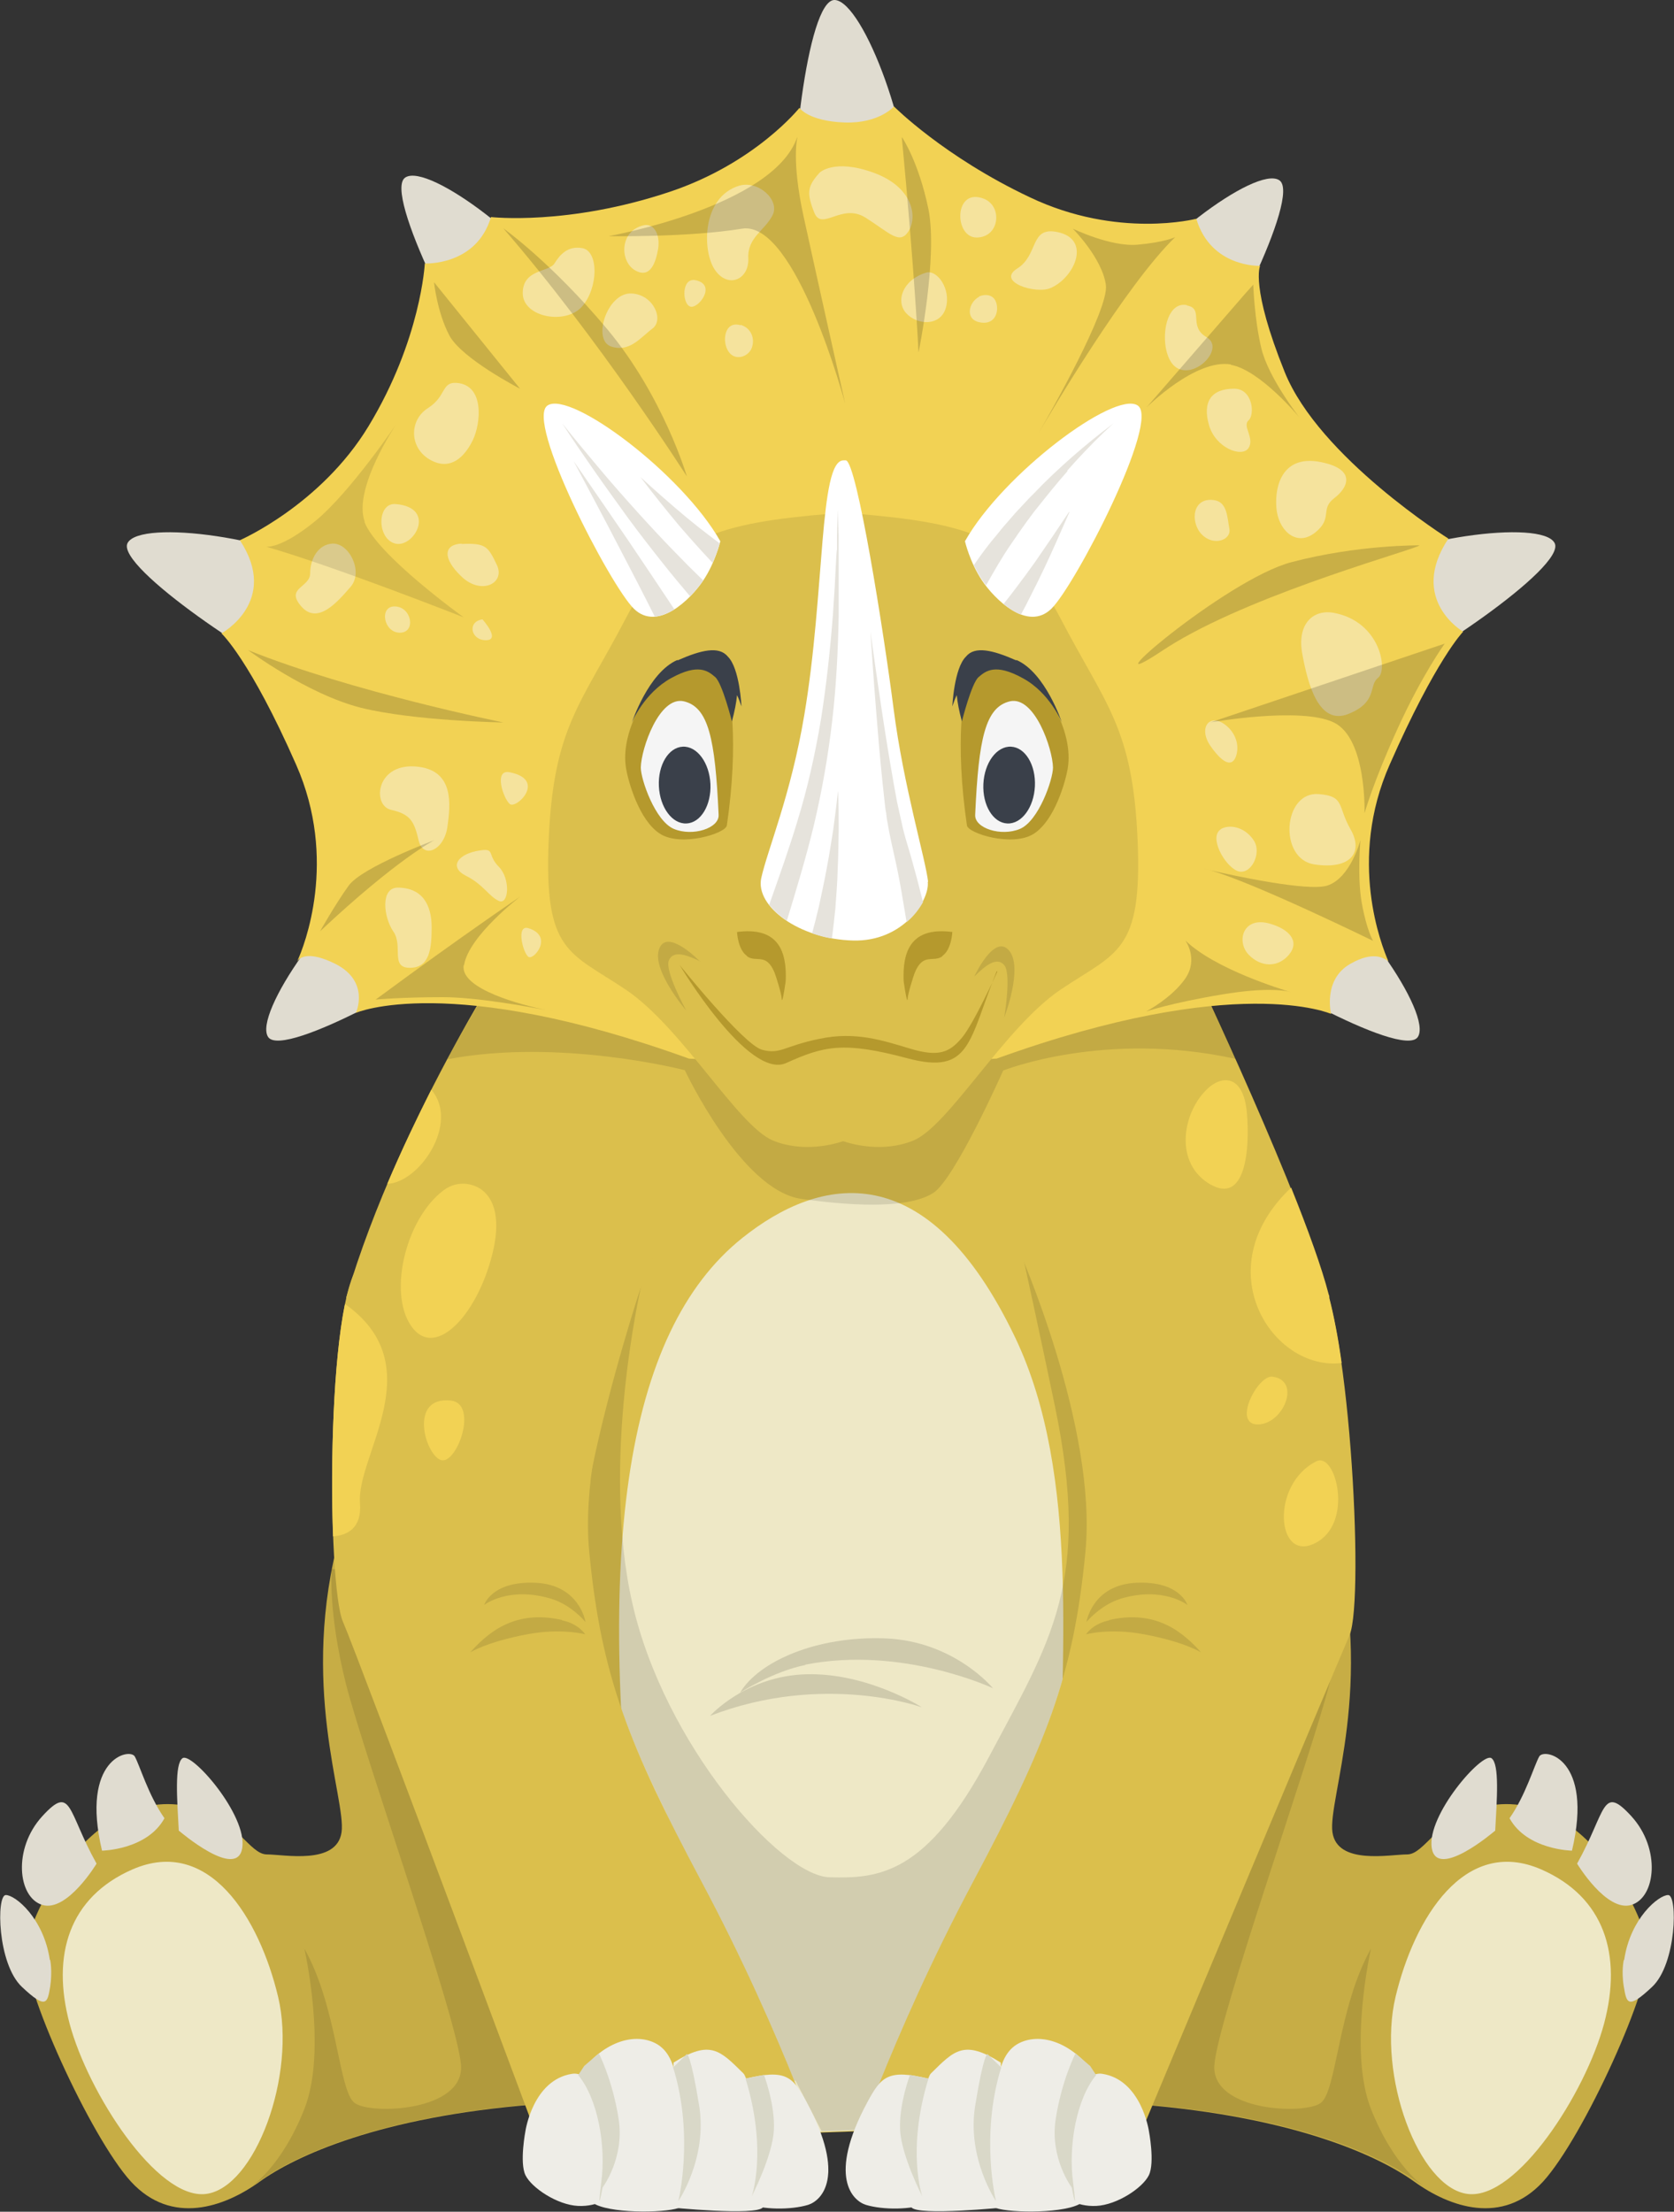<?xml version="1.0" encoding="UTF-8"?><svg xmlns="http://www.w3.org/2000/svg" viewBox="0 0 49.06 64.81"><rect x="0" y="0" width="49.06" height="64.81" fill="#333333" stroke="none"/><defs><style>.d{fill:#388dad;}.e{opacity:.13;}.f{fill:#fff;}.g{fill:#e6e3dc;}.h{fill:#b5992d;}.i{fill:#f5f5f5;}.j{fill:#d9d8c8;}.k{fill:#eee8c6;}.l{opacity:.11;}.m{fill:#dbbf4c;}.n{opacity:.12;}.o{fill:#eeede7;}.p{fill:#e0dcd0;}.q{fill:#f5e39d;}.r{fill:#3a404a;}.s{opacity:.17;}.t{fill:#f2d254;}.u{fill:#c7ad45;}</style></defs><g id="a"/><g id="b"><g id="c"><g><path class="m" d="M10.15,38.01c1.58-5.38,5.17-10.73,5.17-10.73l19.63,1.01s3.3,6.96,3.98,9.66c.61,2.4-13.71,24.5-13.71,24.5l-3.73,.13-11.34-24.55Z"/><path class="k" d="M29.75,39.19c-2.57-5.37-5.7-4.75-8-2.91-3.41,2.73-4.49,9.19-2.86,20.68l2.6,5.6,3.73-.13s2.77-4.23,5.84-9.19c.01-4.46,.63-9.99-1.31-14.05Z"/><path class="l" d="M27.35,34.96c.65-.43,2.05-3.59,2.05-3.59,0,0,2.97-1.19,6.82-.34h0c-.7-1.57-1.25-2.75-1.25-2.75l-19.56-1.01s-1.1,1.53-2.3,3.77c3.31-.63,6.96,.32,6.96,.32,0,0,1.65,3.52,3.41,3.77,1.76,.25,3.23,.25,3.88-.18Z"/><path class="u" d="M33.42,61.67c4.52,.36,6.99,1.51,8.03,2.26s2.58,1.29,3.77,0c1.18-1.29,3.23-5.78,3.09-6.82-.14-1.04-1.95-4.96-4.99-4.13-1.18,.32-1.58,1.36-2.08,1.36s-2.05,.32-2.19-.65,1.26-4.31,.04-8.76c-1.22-4.45-2.87-7-2.87-7l-2.79,23.73Z"/><path class="p" d="M16.94,9.18c-1.11-1.97-4.38-4.42-5.06-3.98-.68,.43,1.83,5.28,2.53,5.96,.7,.68,1.67-.29,2.03-.83,.36-.54,.5-1.15,.5-1.15Z"/><path class="p" d="M26.67,6.34C26.81,4.04,25.31,.06,24.47,0s-1.37,5.46-1.14,6.44c.23,.98,1.63,.77,2.25,.54,.62-.23,1.09-.65,1.09-.65Z"/><path class="p" d="M10.1,16.92c-1.94-1.18-5.98-1.71-6.36-1.01s4.17,3.71,5.12,3.96c.94,.25,1.32-1.07,1.37-1.71s-.12-1.25-.12-1.25Z"/><path class="p" d="M11.65,25.18c-1.93,1.19-4.24,4.55-3.79,5.21,.46,.66,5.2-2.03,5.86-2.76,.65-.73-.35-1.66-.9-1.99-.55-.34-1.17-.46-1.17-.46Z"/><path class="p" d="M32.43,9.26c1.11-1.97,4.38-4.42,5.06-3.98,.68,.43-1.83,5.28-2.53,5.96-.7,.68-1.67-.29-2.03-.83-.36-.54-.5-1.15-.5-1.15Z"/><path class="p" d="M39.2,16.92c1.94-1.18,5.98-1.71,6.36-1.01s-4.17,3.71-5.12,3.96c-.94,.25-1.32-1.07-1.37-1.71s.12-1.25,.12-1.25Z"/><path class="p" d="M37.76,25.18c1.93,1.19,4.24,4.55,3.79,5.21-.46,.66-5.2-2.03-5.86-2.76s.35-1.66,.9-1.99c.55-.34,1.17-.46,1.17-.46Z"/><g><path class="d" d="M8.71,28.17s-.03,.07-.03,.07c0,0,.01-.03,.03-.07Z"/><path class="t" d="M42.46,15.79s-3.8-2.38-4.81-4.89-.72-3.11-.72-3.11c0,0-1.44,.06-1.87-1.38,0,0-2.3,.6-4.88-.63-2.52-1.19-3.98-2.66-3.98-2.66,0,0-.43,.5-1.44,.47-1.08-.04-1.33-.43-1.33-.43,0,0-1.29,1.62-3.8,2.46-2.99,1-5.24,.74-5.24,.74-.43,1.44-1.94,1.36-1.94,1.36,0,0-.11,2.23-1.65,4.77-1.4,2.31-3.77,3.34-3.77,3.34,1.18,1.79-.54,2.73-.54,2.73,0,0,.83,.76,2.19,3.85,1.23,2.79,.24,5.31,.03,5.76,.08-.12,.34-.31,1.11,.07,1.04,.52,.61,1.44,.61,1.44,0,0,2.73-1.2,9.76,1.34l3.09,.18v.16l1.42-.08,1.42,.08v-.16l3.09-.18c7.04-2.54,9.8-1.31,9.8-1.31,0,0-.25-1.01,.57-1.47,.67-.38,.97-.17,1.11-.07-.2-.46-1.2-2.97,.04-5.77,1.36-3.09,2.15-3.89,2.15-3.89,0,0-1.62-.94-.43-2.73Z"/></g><path class="m" d="M33.34,24.62c-.14-3.3-.93-3.95-2.26-6.5-1.25-2.39-2.71-2.79-6.03-3.07v-.05c-.11,0-.23,.02-.34,.03-.11,0-.23-.02-.34-.03v.05c-3.32,.28-4.78,.68-6.03,3.07-1.33,2.55-2.12,3.19-2.26,6.5s.61,3.27,2.26,4.38c1.65,1.11,3.27,3.98,4.31,4.42,.9,.37,1.83,.1,2.06,.02,.23,.08,1.16,.35,2.06-.02,1.04-.43,2.66-3.3,4.31-4.42,1.65-1.11,2.4-1.08,2.26-4.38Z"/><path class="f" d="M27.2,25.84c-.07-.65-.72-2.8-1.01-5.06s-1.08-7.25-1.4-7.29h-.07c-.72,0-.54,3.87-1.15,7.47-.39,2.33-1.08,3.95-1.26,4.77-.18,.83,1.11,1.79,2.69,1.83,1.47,.04,2.25-1.18,2.19-1.72Z"/><g><path class="h" d="M21.3,24.2c.36-2.44,.12-4.07-.11-4.57-.23-.51-1.79-.05-2.35,.92-.56,.97-.55,1.63-.49,1.98,.06,.35,.37,1.5,.99,1.9,.62,.4,1.93-.01,1.96-.24Z"/><path class="i" d="M21.06,23.87c-.1-2.24-.3-3.15-1.02-3.32-.72-.16-1.25,1.39-1.26,1.94,0,.35,.42,1.57,.97,1.8,.55,.23,1.33-.02,1.31-.41Z"/><path class="r" d="M19.86,19.35c.68-.3,1.21-.43,1.47-.11,.35,.34,.4,1.46,.4,1.46-.04-.12-.08-.23-.13-.33-.02,.22-.07,.47-.15,.77,0,0-.28-1.12-.49-1.3-.21-.18-.49-.41-1.29,.03s-1.15,1.3-1.15,1.3c0,0,.48-1.46,1.33-1.83Z"/><path class="r" d="M19.31,23.04c.03,.62,.39,1.11,.81,1.09,.42-.02,.73-.54,.7-1.16-.03-.62-.39-1.11-.81-1.09-.42,.02-.73,.54-.7,1.16Z"/></g><g><path class="h" d="M28.34,24.2c-.36-2.44-.12-4.07,.11-4.57s1.79-.05,2.35,.92c.56,.97,.55,1.63,.49,1.98-.06,.35-.37,1.5-.99,1.9s-1.93-.01-1.96-.24Z"/><path class="i" d="M28.58,23.87c.1-2.24,.3-3.15,1.02-3.32,.72-.16,1.25,1.39,1.26,1.94,0,.35-.42,1.57-.97,1.8-.55,.23-1.33-.02-1.31-.41Z"/><path class="r" d="M29.78,19.35c-.68-.3-1.21-.43-1.47-.11-.35,.34-.4,1.46-.4,1.46,.04-.12,.08-.23,.13-.33,.02,.22,.07,.47,.15,.77,0,0,.28-1.12,.49-1.3,.21-.18,.49-.41,1.29,.03,.8,.43,1.15,1.3,1.15,1.3,0,0-.48-1.46-1.33-1.83Z"/><path class="r" d="M30.33,23.04c-.03,.62-.39,1.11-.81,1.09-.42-.02-.73-.54-.7-1.16,.03-.62,.39-1.11,.81-1.09s.73,.54,.7,1.16Z"/></g><path class="h" d="M27.62,28.01c.27-.19,.29-.7,.29-.7-1.08-.14-1.43,.41-1.43,1.28,0,.09,0,.18,.02,.27,.02,.15,.09,.57,.1,.41,0-.13,.17-.67,.21-.77,.25-.6,.54-.28,.81-.48Z"/><path class="h" d="M21.89,28.01c-.27-.19-.29-.7-.29-.7,1.08-.14,1.43,.41,1.43,1.28,0,.09,0,.18-.02,.27-.02,.15-.09,.57-.1,.41,0-.13-.17-.67-.21-.77-.25-.6-.54-.28-.81-.48Z"/><path class="f" d="M28.28,15.86c1.11-1.97,4.38-4.42,5.06-3.98,.68,.43-1.83,5.28-2.53,5.96-.7,.68-1.67-.29-2.03-.83-.36-.54-.5-1.15-.5-1.15Z"/><path class="f" d="M21.11,15.86c-1.11-1.97-4.38-4.42-5.06-3.98-.68,.43,1.83,5.28,2.53,5.96,.7,.68,1.67-.29,2.03-.83,.36-.54,.5-1.15,.5-1.15Z"/><g><path class="k" d="M45.17,54.78c-2.25-.98-3.72,1.43-4.27,3.73-.55,2.3,.68,5.61,2.12,5.78s3.45-2.97,3.99-4.99,.01-3.71-1.84-4.52Z"/><path class="p" d="M46.22,54.61c.86-1.54,.72-2.34,1.59-1.39s.72,2.38,0,2.6c-.73,.22-1.59-1.21-1.59-1.21Z"/><path class="p" d="M46.07,54.23c.64-2.7-.81-3.02-.96-2.76-.15,.27-.4,1.14-.87,1.81,.51,.93,1.83,.95,1.83,.95Z"/><path class="p" d="M43.82,53.65c.05-.92,.13-1.96-.11-2.13-.27-.19-1.9,1.67-1.75,2.63,.15,.96,1.85-.5,1.85-.5Z"/><path class="p" d="M47.6,57.43c.18-1.22,1.01-1.9,1.29-1.9s.25,2.01-.47,2.69-.75,.47-.83,0,0-.79,0-.79Z"/></g><path class="u" d="M15.64,61.67c-4.52,.36-6.99,1.51-8.03,2.26-1.04,.75-2.58,1.29-3.77,0-1.18-1.29-3.23-5.78-3.09-6.82,.14-1.04,1.95-4.96,4.99-4.13,1.18,.32,1.58,1.36,2.08,1.36s2.05,.32,2.19-.65-1.26-4.31-.04-8.76c1.22-4.45,2.87-7,2.87-7l2.79,23.73Z"/><path class="l" d="M15.21,58.03l-4.74-12.05h-.75s-.11,1.26,.42,3.37c.54,2.12,3.27,9.8,3.37,11.16,.11,1.36-2.66,1.47-3.12,1.11-.47-.36-.5-2.8-1.47-4.52,0,0,.68,2.98,0,4.7-.68,1.72-1.57,2.28-1.57,2.28h0c.08-.05,.16-.11,.24-.16,1.04-.75,3.52-1.9,8.03-2.26l-.43-3.64Z"/><path class="l" d="M33.89,58.03l4.74-12.05h.75s.11,1.26-.42,3.37c-.54,2.12-3.27,9.8-3.37,11.16s2.66,1.47,3.12,1.11c.47-.36,.5-2.8,1.47-4.52,0,0-.68,2.98,0,4.7,.68,1.72,1.57,2.28,1.57,2.28h0c-.08-.05-.16-.11-.24-.16-1.04-.75-3.52-1.9-8.03-2.26l.43-3.64Z"/><g><path class="k" d="M3.88,54.78c2.25-.98,3.72,1.43,4.27,3.73,.55,2.3-.68,5.61-2.12,5.78-1.43,.17-3.45-2.97-3.99-4.99s-.01-3.71,1.84-4.52Z"/><path class="p" d="M2.83,54.61c-.86-1.54-.72-2.34-1.59-1.39-.87,.95-.72,2.38,0,2.6,.73,.22,1.59-1.21,1.59-1.21Z"/><path class="p" d="M2.99,54.23c-.64-2.7,.81-3.02,.96-2.76,.15,.27,.4,1.14,.87,1.81-.51,.93-1.83,.95-1.83,.95Z"/><path class="p" d="M5.24,53.65c-.05-.92-.13-1.96,.11-2.13,.27-.19,1.9,1.67,1.75,2.63-.15,.96-1.85-.5-1.85-.5Z"/><path class="p" d="M1.46,57.43c-.18-1.22-1.01-1.9-1.29-1.9s-.25,2.01,.47,2.69c.72,.68,.75,.47,.83,0,.07-.47,0-.79,0-.79Z"/></g><path class="n" d="M23.28,60.98s-2.46-5.11-4.11-8.59-2.37-6.64-1.83-9.3c.54-2.65,1.45-5.4,1.45-5.4,0,0-1.2,5.15-.26,9.28,.93,4.13,4.34,8,5.78,8.04,1.44,.04,2.84-.07,4.67-3.52,1.83-3.45,3-5.13,1.94-10.27-.47-2.26-.93-4.35-.93-4.35,0,0,1.96,4.61,1.88,7.85s-1.13,6.76-3.94,11.57c-2.14,4.78-2.04,4.49-2.04,4.49l-.64,1.63-1.17,.04-.77-1.49Z"/><path class="m" d="M13.13,35.89s-1.58,.11-2.58,1.15c-1,1.04-.97,9.4-.5,10.48s6.07,16.12,6.07,16.12h5.67c1.04,0,2.49,.02,2.49,.02,0,0-1.27-3.93-3.73-8.54-2.11-3.97-2.93-5.98-3.28-9.64-.36-3.66,1.97-8.9,1.97-8.9l-6.1-.68Z"/><g><path class="o" d="M21.85,60.91c1.18-.28,1.38-.07,1.79,.69,1.18,2.19,.43,2.89,.04,3.01-.5,.15-1.33,.15-1.83-.05-.71-.29,0-3.65,0-3.65Z"/><path class="o" d="M19.74,60.44c1.08-.68,1.36-.36,2.05,.32,.24,.24,.75,3.65,.57,3.92-.18,.26-2.76,0-2.76,0l.14-4.24Z"/><path class="o" d="M16.94,60.85c.57-.87,1.44-1.27,2.12-1.04,.86,.29,.79,1.41,.9,2.73,.11,1.32,.29,1.96,0,2.13-.29,.17-1.92,.21-2.5-.07s-.51-3.76-.51-3.76Z"/><path class="o" d="M16.76,60.77c1.12-.18,1.15,3.58,1.15,3.58,0,0-.36,.32-.97,.29-.61-.03-1.36-.53-1.54-.9s0-1.3,0-1.3c0,0,.22-1.49,1.36-1.67Z"/><path class="j" d="M16.94,60.8c.57,.68,.83,2.05,.68,3.16-.14,1.11,.04,.14,.04,.14,0,0,.65-.86,.47-2.01-.18-1.15-.58-1.92-.58-1.92l-.43,.37-.17,.26Z"/><path class="j" d="M19.73,60.59c.62,2.01,.15,3.91,.15,3.91,0,0,.86-1.26,.61-2.8-.25-1.54-.36-1.51-.36-1.51l-.4,.39Z"/><path class="j" d="M21.85,60.91c.65,2.12,.18,3.45,.18,3.45,0,0,.61-1.18,.65-1.94,.04-.75-.29-1.62-.29-1.62l-.54,.11Z"/></g><path class="m" d="M35.94,35.89s1.58,.11,2.58,1.15c1,1.04,1.49,9.8,1.03,10.88-.47,1.08-6.59,15.72-6.59,15.72h-5.67c-1.04,0-2.49,.02-2.49,.02,0,0,1.27-3.93,3.73-8.54,2.11-3.97,2.93-5.98,3.28-9.64,.36-3.66-1.97-8.9-1.97-8.9l6.1-.68Z"/><g><path class="o" d="M27.21,60.91c-1.18-.28-1.38-.07-1.79,.69-1.18,2.19-.43,2.89-.04,3.01,.5,.15,1.33,.15,1.83-.05,.71-.29,0-3.65,0-3.65Z"/><path class="o" d="M29.33,60.44c-1.08-.68-1.36-.36-2.05,.32-.24,.24-.75,3.65-.57,3.92,.18,.26,2.76,0,2.76,0l-.14-4.24Z"/><path class="o" d="M32.13,60.85c-.57-.87-1.44-1.27-2.12-1.04-.86,.29-.79,1.41-.9,2.73-.11,1.32-.29,1.96,0,2.13,.29,.17,1.92,.21,2.5-.07s.51-3.76,.51-3.76Z"/><path class="o" d="M32.31,60.77c-1.12-.18-1.15,3.58-1.15,3.58,0,0,.36,.32,.97,.29,.61-.03,1.36-.53,1.54-.9s0-1.3,0-1.3c0,0-.22-1.49-1.36-1.67Z"/><path class="j" d="M32.13,60.8c-.57,.68-.83,2.05-.68,3.16,.14,1.11-.04,.14-.04,.14,0,0-.65-.86-.47-2.01,.18-1.15,.58-1.92,.58-1.92l.43,.37,.17,.26Z"/><path class="j" d="M29.34,60.59c-.62,2.01-.15,3.91-.15,3.91,0,0-.86-1.26-.61-2.8,.25-1.54,.36-1.51,.36-1.51l.4,.39Z"/><path class="j" d="M27.21,60.91c-.65,2.12-.18,3.45-.18,3.45,0,0-.61-1.18-.65-1.94s.29-1.62,.29-1.62l.54,.11Z"/></g><g><path class="h" d="M29.21,28.46c-.83,2.05-.75,3.05-2.62,2.55-1.87-.5-2.44-.36-3.55,.14-1.11,.5-3.12-2.87-3.12-2.87,0,0,1.87,2.33,2.41,2.48s.65-.11,1.69-.32c1.04-.22,1.83,.04,2.66,.29s1.15,.11,1.51-.32c.36-.43,1.04-1.94,1.04-1.94Z"/><path class="l" d="M28.57,28.6c.32-.32,.65-.57,.86-.32,.22,.25,0,1.54,0,1.54,0,0,.57-1.47,.14-1.97-.43-.5-1.01,.75-1.01,.75Z"/><path class="l" d="M20.52,28.17c-.41-.2-.8-.33-.92-.02-.12,.31,.51,1.46,.51,1.46,0,0-1.03-1.2-.79-1.81,.24-.62,1.2,.38,1.2,.38Z"/></g><path class="g" d="M27.05,26.43c-.02-.08-.04-.15-.06-.23-.09-.37-.19-.73-.29-1.09l-.08-.27-.08-.27-.07-.26-.06-.27c-.02-.09-.04-.18-.06-.27-.02-.09-.04-.18-.06-.27-.03-.18-.07-.37-.1-.55-.13-.74-.25-1.48-.36-2.22-.11-.74-.22-1.48-.32-2.23,.05,.75,.1,1.5,.16,2.24,.06,.75,.12,1.5,.2,2.24,.02,.19,.04,.37,.06,.56,.01,.09,.02,.19,.04,.28,.01,.09,.02,.19,.04,.28l.05,.28,.06,.29,.06,.27,.06,.27c.08,.36,.15,.73,.21,1.1,.04,.24,.08,.47,.12,.71,.22-.18,.38-.4,.49-.6Z"/><path class="g" d="M22.55,26.52c.13,.16,.3,.32,.51,.46,.28-.92,.56-1.84,.79-2.79,.24-1.01,.42-2.04,.54-3.07,.12-1.03,.17-2.06,.19-3.09v-1.55c0-.13,0-.26,0-.39v-.39l-.03-.77-.02,.77v.39c-.02,.13-.02,.26-.03,.39l-.04,.77-.05,.77c-.08,1.02-.19,2.05-.35,3.06-.17,1.01-.39,2.01-.69,2.98-.25,.83-.54,1.64-.83,2.46Z"/><path class="g" d="M24.38,27.5c.04-.29,.07-.58,.1-.86,.03-.39,.06-.77,.07-1.16,.02-.39,.02-.77,.03-1.16,0-.38,0-.77-.02-1.15-.04,.38-.09,.76-.14,1.14-.06,.38-.12,.76-.19,1.13-.07,.38-.15,.75-.23,1.12-.06,.26-.13,.53-.2,.79,.18,.06,.38,.12,.58,.15Z"/><path class="g" d="M19.76,17.85c-.45-.68-.91-1.36-1.36-2.03-.53-.77-1.06-1.55-1.59-2.31,.44,.83,.88,1.65,1.31,2.48,.36,.69,.72,1.38,1.07,2.08,.19-.02,.39-.1,.57-.21Z"/><path class="g" d="M20.89,16.48c.11-.25,.18-.46,.2-.56-.08-.06-.16-.12-.24-.18-.24-.18-.48-.37-.71-.56-.23-.19-.46-.39-.69-.59s-.45-.4-.68-.61c.18,.24,.37,.48,.56,.72,.19,.24,.38,.47,.58,.71,.2,.23,.4,.46,.61,.69,.12,.13,.24,.26,.36,.39Z"/><path class="g" d="M20.22,17.48c.16-.16,.29-.33,.39-.47-.28-.27-.55-.54-.82-.82-.39-.4-.77-.81-1.14-1.22-.37-.41-.74-.83-1.1-1.26-.36-.43-.72-.86-1.07-1.3,.3,.47,.62,.93,.94,1.39,.32,.46,.65,.91,.98,1.37,.33,.45,.68,.9,1.03,1.34,.26,.33,.53,.65,.8,.97Z"/><path class="g" d="M31.27,13.8c.09-.1,.17-.19,.26-.29,.35-.38,.71-.75,1.1-1.1-.42,.31-.82,.64-1.21,.98-.1,.09-.19,.17-.29,.26l-.29,.27c-.19,.18-.37,.36-.55,.55l-.14,.14s-.09,.1-.13,.14l-.27,.29-.26,.3s-.09,.1-.13,.15l-.12,.15c-.25,.29-.48,.6-.7,.92,.07,.14,.15,.3,.25,.44,.03,.05,.07,.1,.11,.15,.23-.41,.47-.83,.74-1.22l.11-.16c.04-.05,.07-.11,.11-.16l.22-.31,.23-.31c.04-.05,.08-.1,.12-.15l.12-.15c.16-.2,.32-.4,.49-.6l.25-.29Z"/><path class="g" d="M31.33,15c-.33,.5-.67,1-1.01,1.49-.17,.24-.35,.48-.53,.72-.12,.16-.25,.33-.38,.49,.16,.13,.33,.24,.51,.31,.1-.18,.19-.36,.28-.54,.14-.27,.27-.54,.4-.81,.26-.55,.5-1.1,.74-1.65Z"/><path class="e" d="M20.81,50.28c3.34-1.29,6.21-.25,6.21-.25,0,0-1.58-1.01-3.37-.97-1.79,.04-2.84,1.22-2.84,1.22Z"/><path class="e" d="M23.6,48.78c2.85-.56,5.5,.69,5.5,.69,0,0-1.13-1.38-3.15-1.46-2.02-.08-3.72,.68-4.26,1.59,0,0,.96-.62,1.91-.81Z"/><g><path class="l" d="M32.83,46.85c1.26-.38,1.97,.18,1.97,.18,0,0-.22-.71-1.5-.65-1.29,.06-1.46,1.15-1.46,1.15,0,0,.41-.5,1-.68Z"/><path class="l" d="M32.51,47.47c1.21-.27,2.01,.18,2.69,.95,0,0-.49-.31-1.67-.53-1-.19-1.7,0-1.7,0,0,0,.19-.31,.68-.41Z"/></g><g><path class="l" d="M16.16,46.85c-1.26-.38-1.97,.18-1.97,.18,0,0,.22-.71,1.51-.65,1.29,.06,1.46,1.15,1.46,1.15,0,0-.41-.5-1-.68Z"/><path class="l" d="M16.47,47.47c-1.21-.27-2.01,.18-2.69,.95,0,0,.49-.31,1.67-.53,1-.19,1.7,0,1.7,0,0,0-.19-.31-.68-.41Z"/></g><path class="t" d="M39.32,39.94c-.1-.73-.23-1.39-.36-1.9,0-.04,0-.07-.02-.11-.2-.78-.61-1.91-1.1-3.13h0c-2.52,2.38-.54,5.39,1.48,5.14Z"/><path class="t" d="M38.58,42.82c-1.35,.67-1.18,2.98-.04,2.4,1.15-.57,.61-2.69,.04-2.4Z"/><path class="t" d="M37.29,40.34c.86,.11,.32,1.4-.43,1.4s0-1.45,.43-1.4Z"/><path class="t" d="M10.55,44.04c-.11-1.4,2.12-4.02-.44-5.83-.34,1.67-.43,4.65-.35,6.81,.42-.03,.85-.24,.79-.98Z"/><path class="t" d="M13.1,34.81c-1.17,.76-1.76,3.05-1.04,4.06,.72,1.01,2.01-.43,2.41-2.3,.39-1.87-.86-2.08-1.36-1.76Z"/><path class="t" d="M12.64,31.93h0c-.43,.86-.88,1.79-1.29,2.76,.94-.03,2.13-1.78,1.29-2.76Z"/><path class="t" d="M13.21,41.04c-1.23-.13-.76,1.56-.3,1.74,.47,.18,1.13-1.65,.3-1.74Z"/><path class="t" d="M35.35,31.94c-.71,.71-.93,2.15,.11,2.76,1.04,.61,1.18-1.01,1.08-2.12-.11-1.11-.75-1.08-1.18-.65Z"/><g><path class="q" d="M30.79,8.44c.7-.3,1.21-1.43,.2-1.64-.82-.17-.54,.67-1.18,1.07-.62,.39,.55,.76,.98,.57Z"/><path class="q" d="M28.85,5.83c-.9-.37-.9,1.13-.23,1.13s.77-.9,.23-1.13Z"/><path class="q" d="M27.14,7.99c-.69,.21-.9,.84-.58,1.19s1,.39,1.16-.16c.16-.55-.26-1.13-.58-1.03Z"/><path class="q" d="M28.69,8.7c-.29,.15-.42,.64,0,.74,.42,.1,.58-.23,.52-.52-.06-.29-.32-.32-.52-.23Z"/><path class="q" d="M24.02,5.06s.42-.42,1.58,0,1.29,1.29,1.03,1.71c-.26,.42-.55,.06-1.26-.39-.71-.45-1.29,.42-1.51-.16-.23-.58-.19-.77,.16-1.16Z"/><path class="q" d="M34.78,8.94c-.74-.14-.84,1.51-.29,1.84s1.42-.58,.87-.9c-.55-.32-.06-.84-.58-.93Z"/><path class="q" d="M36.17,11.39c-.68,0-.93,.39-.74,1.06,.19,.68,.97,.97,1.16,.68,.19-.29-.19-.64,0-.81,.19-.16,.13-.93-.42-.93Z"/><path class="q" d="M38.84,13.57c-1.34-.35-1.51,.81-1.42,1.42,.1,.61,.61,1.03,1.13,.61,.52-.42,.13-.68,.55-1,.42-.32,.61-.81-.26-1.03Z"/><path class="q" d="M35.61,14.66c-.67-.12-.74,.64-.39,1s.87,.16,.81-.16-.06-.77-.42-.84Z"/><path class="q" d="M39.1,17.96c-.64-.12-1.1,.35-.93,1.22,.16,.87,.48,2.09,1.35,1.74,.87-.35,.58-.84,.87-1.06,.29-.23,.06-1.64-1.29-1.9Z"/><path class="q" d="M35.91,21.24c-.47-.36-.81,.1-.42,.64,.39,.55,.64,.58,.74,.26,.1-.32-.03-.68-.32-.9Z"/><path class="q" d="M38.65,23.27c-1.05-.09-1.19,1.9-.13,2.06,1.06,.16,1.45-.35,1.06-1.03-.39-.68-.16-.97-.93-1.03Z"/><path class="q" d="M35.78,24.3c-.36,.22,.1,1.06,.48,1.22,.39,.16,.74-.52,.48-.9-.26-.39-.71-.48-.97-.32Z"/><path class="q" d="M37.23,27.07c-.81-.24-1,.52-.64,.9s.87,.39,1.19,0,0-.74-.55-.9Z"/><path class="q" d="M21.67,5.44c-1.11,.33-1.1,1.93-.71,2.48,.39,.55,1,.26,.97-.35s.48-.81,.71-1.26c.23-.45-.42-1.03-.97-.87Z"/><path class="q" d="M20.38,8.21c-.41-.08-.39,.68-.16,.77,.23,.1,.81-.64,.16-.77Z"/><path class="q" d="M21.7,9.53c-.47-.14-.55,.48-.35,.77,.19,.29,.58,.16,.68-.1,.1-.26,0-.58-.32-.68Z"/><path class="q" d="M18.87,6.6c-.72,.16-.71,1.06-.26,1.32,.45,.26,.61-.23,.68-.64,.06-.42-.13-.74-.42-.68Z"/><path class="q" d="M18.51,8.6c-.71-.04-1.16,1.35-.61,1.55,.55,.19,.87-.26,1.22-.52s.03-1-.61-1.03Z"/><path class="q" d="M17.06,7.27c.49,.08,.48,1.16,0,1.71-.48,.55-1.74,.32-1.74-.39s.77-.61,.93-.87c.16-.26,.39-.52,.81-.45Z"/><path class="q" d="M13.38,11.22c-.45-.03-.29,.39-.84,.74-.55,.35-.55,1.16,.06,1.51,.61,.35,1.03-.1,1.26-.58s.35-1.61-.48-1.67Z"/><path class="q" d="M11.59,14.77c-.55-.04-.55,1.03,0,1.16,.55,.13,1.22-1.06,0-1.16Z"/><path class="q" d="M13.53,15.93c-.52,.02-.58,.42,0,.97,.58,.55,1.29,.19,1.03-.35s-.32-.64-1.03-.61Z"/><path class="q" d="M11.56,17.77c-.45,0-.32,.77,.16,.77s.35-.77-.16-.77Z"/><path class="q" d="M9.73,15.93c.49-.04,.93,.81,.55,1.26-.39,.45-.97,1.13-1.45,.58s.26-.55,.26-.97,.23-.84,.64-.87Z"/><path class="q" d="M12.27,22.47c-1.25-.16-1.38,1.13-.81,1.26,.58,.13,.68,.35,.81,.9,.13,.55,.74,.29,.84-.39,.1-.68,.19-1.64-.84-1.77Z"/><path class="q" d="M14.94,22.63c-.48-.1-.19,.77,0,.93,.19,.16,1.09-.71,0-.93Z"/><path class="q" d="M14.07,24.92c-.64,.09-.93,.48-.42,.74,.52,.26,.68,.61,.97,.74s.35-.64,0-1c-.35-.35-.1-.55-.55-.48Z"/><path class="q" d="M11.66,26.01c-.52,0-.42,.87-.13,1.29,.29,.42-.1,1.06,.48,1.06s.64-.55,.64-1.19-.26-1.16-1-1.16Z"/><path class="q" d="M15.49,27.2c-.38-.12-.16,.74,0,.84,.16,.1,.74-.61,0-.84Z"/><path class="q" d="M14.14,18.15c-.45,.06-.35,.61,.1,.61s-.1-.61-.1-.61Z"/></g><path class="l" d="M10.69,15.29c-.36-.97,.93-2.87,.93-2.87,0,0-1.36,2.01-2.37,2.84s-1.45,.76-1.45,.76c1.99,.57,5.79,2.07,5.79,2.07,0,0-2.55-1.83-2.91-2.8Z"/><path class="l" d="M16.25,29.64s-.09-.02-.23-.05c.15,.03,.23,.05,.23,.05Z"/><path class="l" d="M30.44,12.7l-.04,.07,.04-.07Z"/><path class="l" d="M35.46,25.5c-.08-.02-.16-.04-.22-.05,0,0,.08,.02,.22,.05Z"/><path class="l" d="M37.85,29.08h0Z"/><path class="s" d="M14.75,21.17s-4.45-.9-7.48-2.12c0,0,1.73,1.29,3.31,1.69,1.58,.39,4.16,.43,4.16,.43Z"/><path class="s" d="M14.75,6.69c2.84,3.28,5.38,7.27,5.38,7.27,0,0-.68-2.33-2.33-4.31-1.65-1.97-3.05-2.96-3.05-2.96Z"/><path class="s" d="M15.24,11.39l-2.52-3.12s.09,.88,.45,1.56c.36,.68,2.07,1.56,2.07,1.56Z"/><path class="s" d="M23.36,4.03c-.71,2.03-5.52,2.89-5.52,2.89,0,0,2.33,.04,3.91-.22,1.58-.25,3.02,5.13,3.02,5.13,0,0-.86-3.84-1.22-5.49-.36-1.65-.18-2.32-.18-2.32Z"/><path class="s" d="M13.6,28.28c.14-.86,1.65-2.01,1.65-2.01,0,0-1.65,1.11-4.24,3.02,0,0,.75-.07,1.97-.07,.97,0,2.46,.27,3.03,.38-.67-.14-2.54-.61-2.42-1.32Z"/><path class="s" d="M10.22,25.95c-.39,.54-.84,1.34-.84,1.34,2.27-2.13,3.35-2.67,3.35-2.67,0,0-2.12,.79-2.51,1.33Z"/><path class="s" d="M34.44,6.95s-.31,.15-1.1,.22-1.9-.47-1.9-.47c0,0,.86,.86,.97,1.65,.1,.72-1.67,3.82-1.97,4.34,.34-.58,2.56-4.35,4-5.74Z"/><path class="s" d="M36.07,10.69c.86,.15,2.01,1.54,2.01,1.54,0,0-.9-1.15-1.11-2.01s-.24-1.88-.24-1.88l-.25,.28-2.88,3.32s1.44-1.44,2.48-1.26Z"/><path class="s" d="M34.44,18.83c2.54-1.52,7.15-2.76,7.16-2.85,0,0-1.8-.02-3.74,.49-1.94,.5-6.21,4.2-3.77,2.58,.11-.07,.23-.15,.35-.22Z"/><path class="s" d="M35.46,21.17s2.66-.47,3.63,0c.97,.47,.9,2.66,.9,2.66,0,0,.25-.9,.97-2.48s1.38-2.49,1.38-2.49l-6.87,2.31Z"/><path class="s" d="M39.87,24.62s-.29,1.11-.97,1.33c-.57,.18-2.74-.29-3.44-.45,1.29,.36,4.78,2.07,4.78,2.07,0,0-.19-.32-.33-1.11-.14-.79-.04-1.83-.04-1.83Z"/><path class="s" d="M34.74,28.67c-.39,.57-1.15,.97-1.15,.97,0,0,.72-.25,2.23-.5,1.31-.22,1.88-.11,2-.07-.26-.08-2.21-.67-3.08-1.51,0,0,.39,.54,0,1.11Z"/><path class="s" d="M26.43,4.03c.38,4,.49,6.3,.49,6.3,0,0,.57-2.8,.29-4.2-.29-1.4-.77-2.1-.77-2.1Z"/></g></g></g></svg>